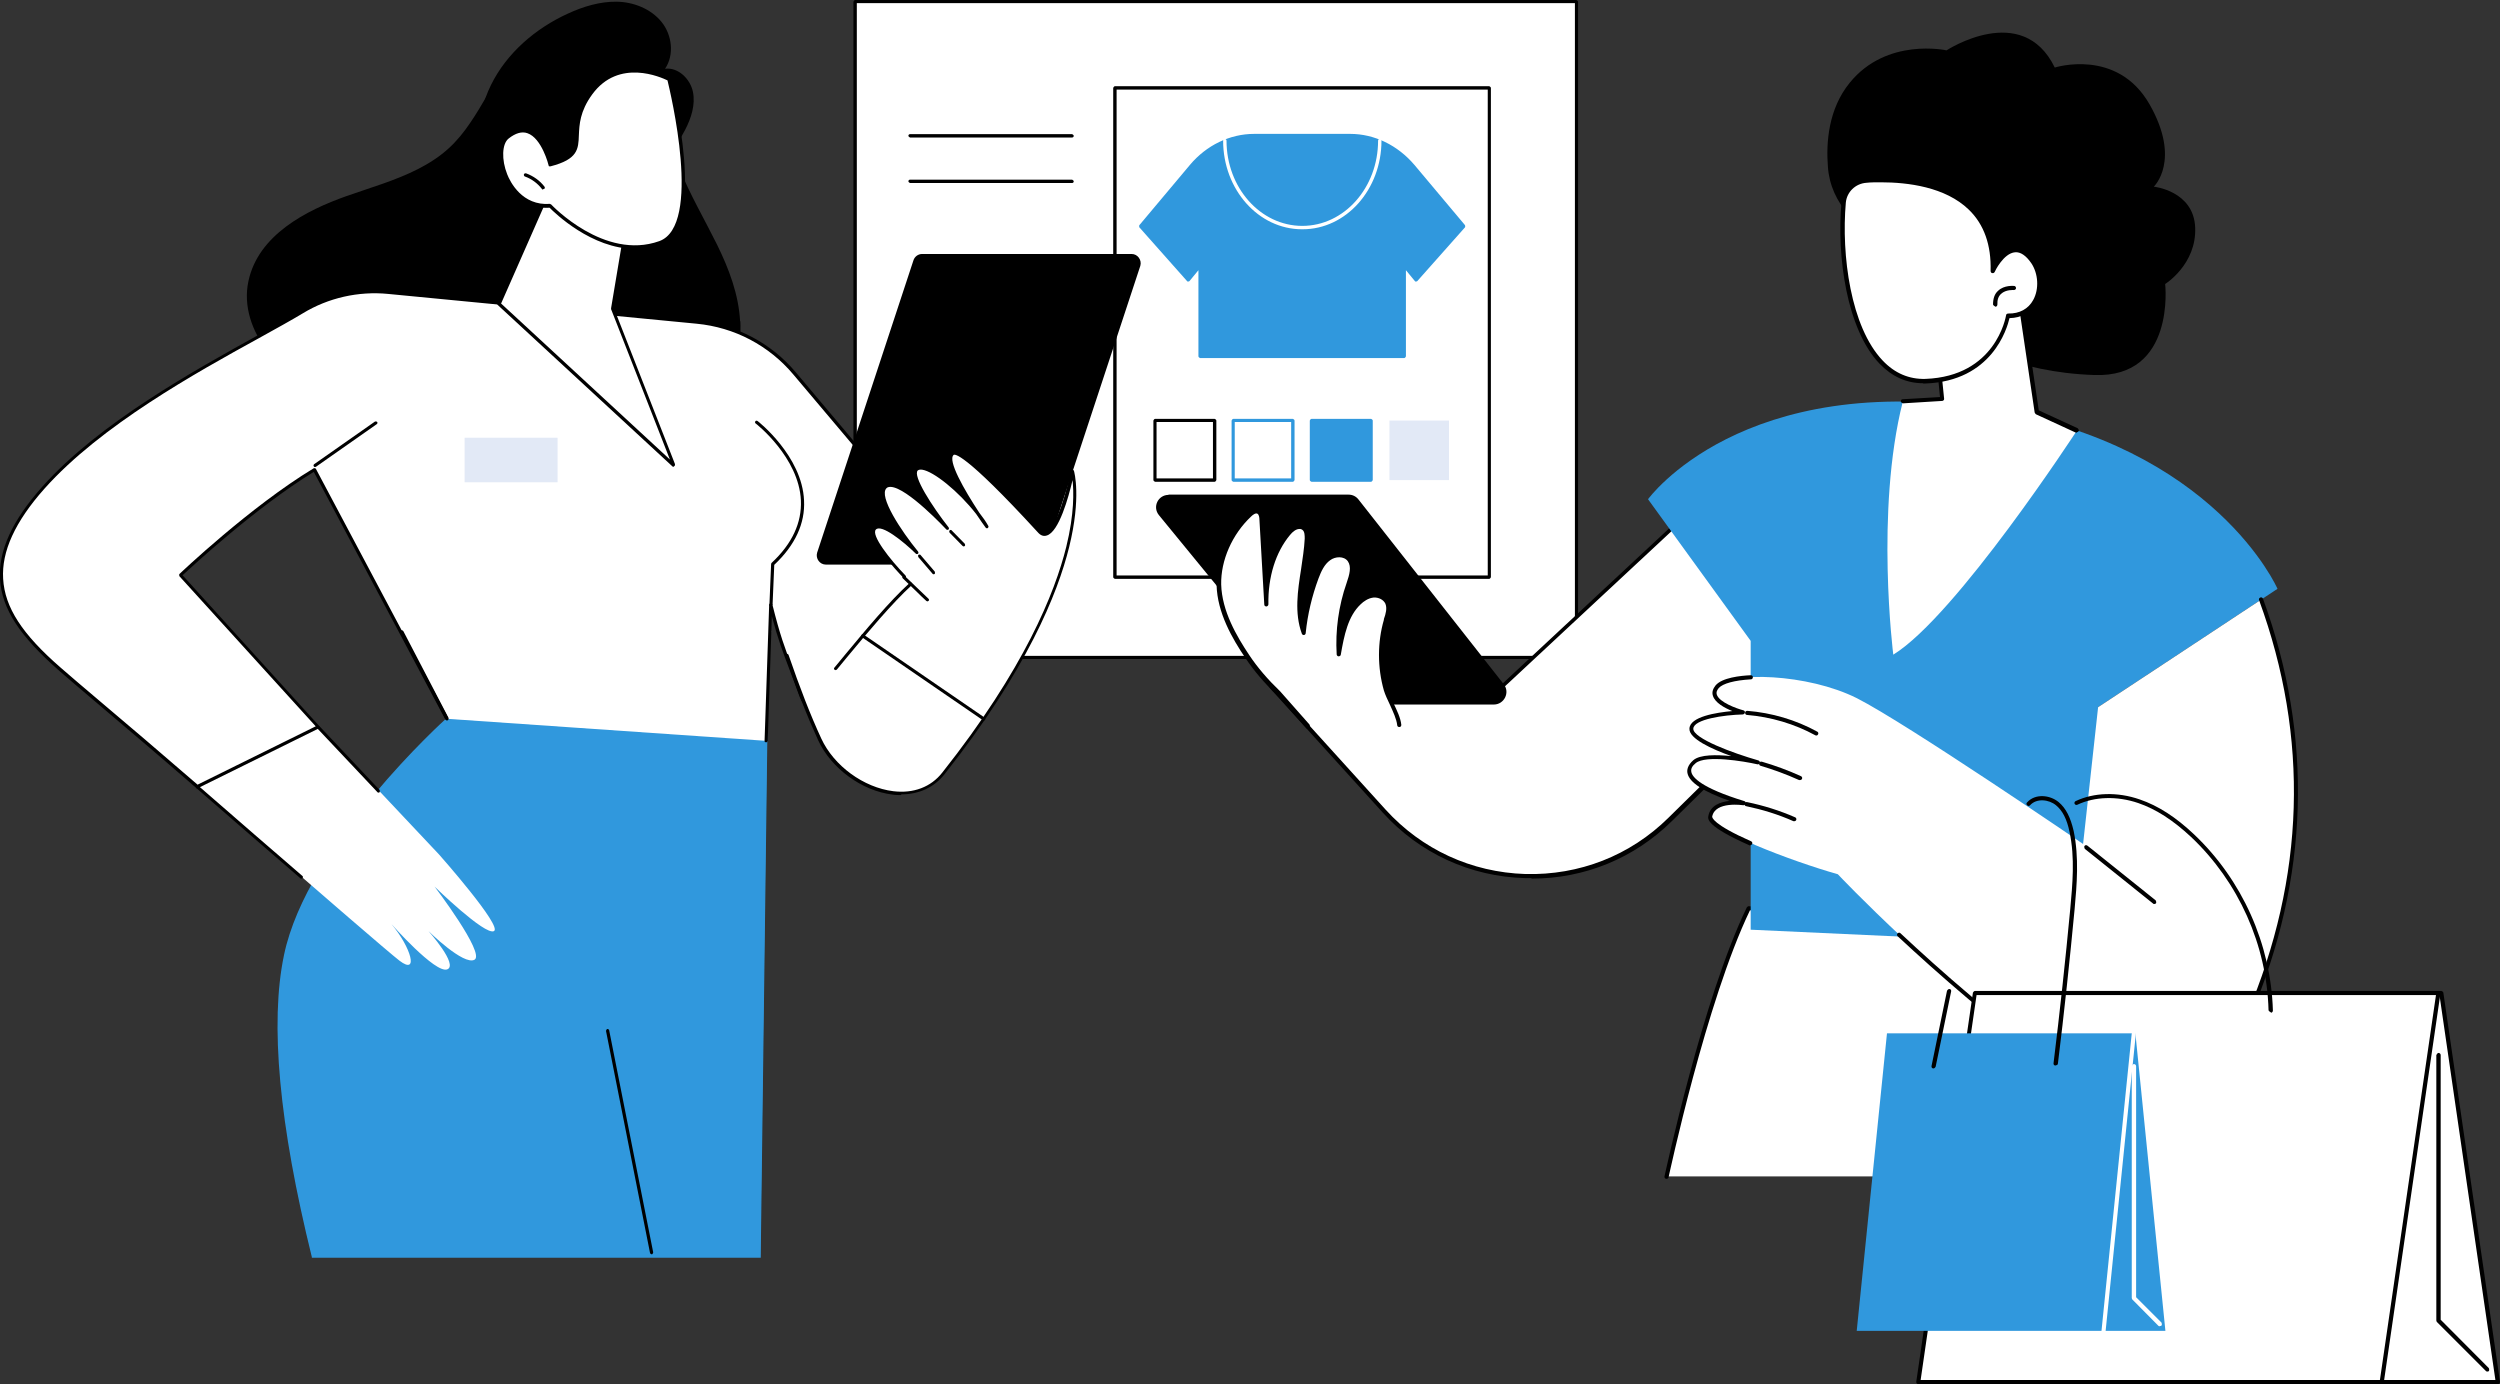 <?xml version="1.0" encoding="UTF-8"?>
<svg id="Camada_2" data-name="Camada 2" xmlns="http://www.w3.org/2000/svg" viewBox="0 0 103.26 57.17">
  <rect x="0" y="0" width="103.26" height="57.17" fill="#333333" stroke="none"/>
  <defs>
    <style>
      .cls-1 {
        fill: #3098dd;
      }

      .cls-1, .cls-2, .cls-3, .cls-4 {
        stroke-width: 0px;
      }

      .cls-2 {
        fill: #000;
      }

      .cls-3 {
        fill: #e2e9f6;
      }

      .cls-4 {
        fill: #fff;
      }
    </style>
  </defs>
  <g id="Illustration">
    <g>
      <g id="Retail_software" data-name="Retail software">
        <g>
          <g>
            <rect class="cls-4" x="35.32" y=".07" width="29.79" height="27.09"/>
            <path class="cls-2" d="M65.11,27.22h-29.79s-.07-.03-.07-.07V.07s.03-.07.07-.07h29.79s.07.03.07.07v27.09s-.03.07-.07.07ZM35.39,27.09h29.66V.13h-29.66v26.96Z"/>
          </g>
          <g>
            <rect class="cls-4" x="46.05" y="3.63" width="15.46" height="20.21"/>
            <path class="cls-2" d="M61.51,23.91h-15.46s-.07-.03-.07-.07V3.63s.03-.07.07-.07h15.46s.07.03.07.07v20.21s-.03.07-.07.07ZM46.12,23.77h15.33V3.7h-15.33v20.08Z"/>
          </g>
          <path class="cls-2" d="M44.28,5.68h-6.69s-.07-.03-.07-.07.03-.07.07-.07h6.69s.07.03.07.07-.03.07-.07.07Z"/>
          <path class="cls-2" d="M44.28,7.56h-6.69s-.07-.03-.07-.07.03-.07.07-.07h6.69s.07.03.07.07-.03.07-.07.07Z"/>
          <g>
            <g>
              <path class="cls-1" d="M58.36,6.86c-.67-.8-1.61-1.25-2.59-1.25h-3.97c-.98,0-1.92.45-2.59,1.25l-2.09,2.49,1.97,2.22.49-.59v3.75h8.42v-3.75l.49.59,1.97-2.22-2.09-2.49Z"/>
              <path class="cls-1" d="M57.99,14.79h-8.42s-.07-.03-.07-.07v-3.56l-.37.45s-.03.02-.05.02c-.02,0-.04,0-.05-.02l-1.97-2.22s-.02-.06,0-.09l2.09-2.49c.68-.81,1.65-1.28,2.65-1.28h3.97c1,0,1.96.47,2.65,1.28l2.09,2.49s.02.06,0,.09l-1.97,2.22s-.03.02-.05.02c-.02,0-.04,0-.05-.02l-.37-.45v3.56s-.03.07-.07.07ZM49.64,14.65h8.29v-3.68s.02-.05.04-.06c.03,0,.06,0,.07.02l.44.53,1.88-2.12-2.06-2.44h0c-.66-.78-1.59-1.23-2.54-1.23h-3.97c-.96,0-1.88.45-2.54,1.23l-2.06,2.44,1.88,2.12.44-.53s.05-.03.07-.02c.03,0,.04.03.04.06v3.68Z"/>
            </g>
            <path class="cls-4" d="M53.78,9.47c-1.8,0-3.26-1.64-3.26-3.66,0-.04.03-.07.07-.07s.07.03.07.07c0,1.94,1.4,3.52,3.13,3.52s3.13-1.58,3.13-3.52c0-.04.03-.07.07-.07s.07.03.07.07c0,2.02-1.46,3.66-3.26,3.66Z"/>
          </g>
          <g>
            <path class="cls-2" d="M50.17,19.9h-2.46s-.07-.03-.07-.07v-2.46s.03-.07.07-.07h2.46s.07.03.07.07v2.46s-.03.07-.07.07ZM47.77,19.76h2.33v-2.33h-2.33v2.33Z"/>
            <g>
              <rect class="cls-4" x="50.94" y="17.37" width="2.46" height="2.46"/>
              <path class="cls-1" d="M53.4,19.9h-2.46s-.07-.03-.07-.07v-2.46s.03-.07.07-.07h2.46s.07.03.07.07v2.46s-.03.07-.07.07ZM51,19.76h2.33v-2.33h-2.33v2.33Z"/>
            </g>
            <g>
              <rect class="cls-1" x="54.16" y="17.37" width="2.46" height="2.46"/>
              <path class="cls-1" d="M56.63,19.9h-2.46s-.07-.03-.07-.07v-2.46s.03-.07.07-.07h2.46s.07.03.07.07v2.46s-.03.07-.07.07ZM54.23,19.76h2.33v-2.33h-2.33v2.33Z"/>
            </g>
            <rect class="cls-3" x="57.39" y="17.37" width="2.46" height="2.46"/>
          </g>
        </g>
        <g>
          <g>
            <g>
              <path class="cls-1" d="M31.4,51.92l.28-21.88-13.21-.35s-5.75,5.14-6.71,9.77c-.71,3.43.14,8.35,1.15,12.46h18.49Z"/>
              <path class="cls-1" d="M31.43,51.95H12.88v-.03c-1.35-5.47-1.74-9.66-1.15-12.47.95-4.59,6.66-9.74,6.72-9.79h0s.01,0,.01,0l13.24.35v.03s-.28,21.92-.28,21.92ZM12.94,51.89h18.43l.28-21.82-13.16-.34c-.27.24-5.76,5.27-6.69,9.75-.58,2.79-.2,6.97,1.14,12.42Z"/>
            </g>
            <path class="cls-2" d="M26.92,51.81s-.06-.02-.07-.05l-1.82-9.18s.02-.07.05-.08c.04,0,.07.02.08.05l1.82,9.18s-.02.07-.05.08c0,0,0,0-.01,0Z"/>
          </g>
          <path class="cls-2" d="M30.57,13.28c-.06-1.12-.46-2.17-.95-3.17-.52-1.05-1.12-2.07-1.56-3.16-.38-.93-.77-1.92-1.61-2.53-.86-.62-1.96-.75-2.99-.85-.99-.09-2.11-.19-2.97.41-.17.12-.33.27-.47.43.09-.16.18-.32.27-.48.41-.74.84-1.49,1.45-2.08.29-.28.62-.51.98-.67.04-.02.02-.08-.02-.06-.81.33-1.4.97-1.88,1.68-.5.74-.9,1.55-1.41,2.29-.25.37-.54.73-.87,1.03-.38.35-.82.63-1.27.86-.94.48-1.97.77-2.96,1.12-1.67.59-3.65,1.61-4.05,3.52-.22,1.02.15,2.08.79,2.88.68.87,1.66,1.44,2.67,1.86,2.21.93,4.62,1.37,7,1.52,1.22.07,2.44.07,3.67,0,1-.06,2-.15,2.96-.43.88-.25,1.74-.67,2.35-1.37.68-.78.93-1.81.88-2.82Z"/>
          <g>
            <g>
              <path class="cls-4" d="M18.47,29.69l12.11.32,1.27-3.91s-1.48-12.63-3.05-12.79l-12.74-1.23c-1.24-.12-15.95,13.38-13.51,15.52,2.14,1.87,13.14,11.46,13.95,12.08.81.62.48-.55-.33-1.51,0,0,1.81,2.05,2.3,1.87.48-.18-.77-1.58-.77-1.58,0,0,1.45,1.43,1.9,1.18.45-.26-1.65-3.02-1.65-3.02,0,0,2.07,2.02,2.45,1.84.38-.18-2.26-3.16-2.26-3.16l-10.82-11.49s3.06-2.98,5.71-4.59l5.46,10.47Z"/>
              <path class="cls-4" d="M39.8,23.7l-6.96-8.26c-1.02-1.21-2.47-1.97-4.05-2.13l-12.74-1.23c-1.24-.12-2.49.16-3.56.81-2.28,1.38-7.72,3.93-10.68,7.25-2.93,3.29-1.77,5.36.67,7.5.86.75,3.21,2.71,5.69,4.86l5-2.47-5.69-6.26s2.88-2.76,5.53-4.36l5.46,10.28,13.18.91.19-5.62c.45,1.79.66,2.09,1.27,3.81.37,1.02,3.07.77,4.49.52,3.72-.65,2.2-5.61,2.2-5.61Z"/>
              <path class="cls-2" d="M8.16,32.58s-.03,0-.04-.02c-1.49-1.3-2.96-2.54-4.03-3.45-.73-.62-1.31-1.11-1.65-1.41C.81,26.27.08,25.15,0,23.93c-.07-1.18.5-2.43,1.75-3.83,2.34-2.63,6.28-4.8,8.88-6.24.72-.39,1.33-.74,1.82-1.03,1.07-.65,2.35-.94,3.6-.82l12.74,1.23c1.6.16,3.06.92,4.09,2.15l6.96,8.26s.01.01.01.02c.03.11.82,2.71-.22,4.4-.43.7-1.11,1.14-2.03,1.3-.68.12-4.12.66-4.56-.56-.17-.48-.32-.85-.44-1.18-.27-.71-.46-1.21-.72-2.18l-.17,5.15s-.03.07-.07.06c-.04,0-.07-.03-.06-.07l.19-5.62s.03-.06.06-.06c.03,0,.06.02.07.05.32,1.28.51,1.79.83,2.62.12.33.27.69.44,1.18.31.87,2.57.8,4.41.48.88-.15,1.54-.57,1.94-1.24.97-1.58.27-4.08.21-4.28l-6.96-8.25c-1.01-1.2-2.43-1.95-4-2.1l-12.74-1.23c-1.22-.12-2.47.16-3.52.8-.48.29-1.1.63-1.82,1.03-2.6,1.43-6.52,3.6-8.85,6.21-1.22,1.37-1.78,2.6-1.71,3.73.07,1.18.78,2.28,2.38,3.67.34.3.92.79,1.65,1.41,1.07.9,2.52,2.14,4,3.42l4.88-2.41-5.63-6.2s-.02-.07,0-.09c.03-.03,2.92-2.78,5.55-4.37.02,0,.03-.01.05,0,.02,0,.03.02.04.03l5.46,10.28s0,.07-.03.09c-.03.02-.07,0-.09-.03l-5.43-10.22c-2.41,1.48-5.03,3.91-5.42,4.27l5.64,6.22s.02.04.02.06c0,.02-.02.04-.04.05l-5,2.47s-.02,0-.03,0Z"/>
              <path class="cls-2" d="M18.47,29.76s-.05-.01-.06-.04l-1.87-3.59s0-.07.03-.09c.03-.02.07,0,.09.03l1.87,3.59s0,.07-.03.09c0,0-.02,0-.03,0Z"/>
              <path class="cls-2" d="M15.64,32.74s-.04,0-.05-.02l-2.48-2.63s-.02-.07,0-.09c.03-.03.07-.02.09,0l2.48,2.63s.02.07,0,.09c-.01.01-.03.02-.05.02Z"/>
              <path class="cls-2" d="M12.44,36.29s-.03,0-.04-.02c-1.22-1.05-2.66-2.3-4.28-3.71-.03-.02-.03-.07,0-.09.02-.03.07-.03.09,0,1.62,1.41,3.06,2.66,4.28,3.71.03.02.03.07,0,.09-.01.02-.03.02-.05.02Z"/>
              <path class="cls-2" d="M13.01,19.29s-.04,0-.05-.03c-.02-.03-.01-.07.02-.09l2.51-1.76s.07-.01.09.02c.02.03.01.07-.02.09l-2.51,1.76s-.03.01-.04.01Z"/>
            </g>
            <path class="cls-2" d="M31.84,25.05s0,0,0,0c-.04,0-.07-.03-.06-.07l.07-1.68s0-.03.02-.05c.85-.79,1.25-1.66,1.21-2.58-.08-1.78-1.85-3.17-1.87-3.18-.03-.02-.03-.06-.01-.09.02-.03.06-.03.09-.01.02.01,1.84,1.44,1.92,3.28.05.95-.37,1.85-1.23,2.66l-.07,1.65s-.03.06-.07.06Z"/>
            <path class="cls-2" d="M42.76,23.32h-8.65c-.25,0-.43-.25-.36-.49l3.98-12.08c.05-.15.19-.26.36-.26h8.65c.25,0,.43.25.36.49l-3.98,12.08c-.05.15-.19.26-.36.26Z"/>
            <g>
              <path class="cls-4" d="M37.34,23.84s-1.59-1.63-1.22-1.99c.37-.36,1.75,1,1.75,1,0,0-1.82-2.22-1.3-2.71.53-.49,2.56,1.71,2.56,1.71,0,0-1.65-2.1-1.27-2.45.38-.35,2.09,1.05,2.9,2.36,0,0-1.89-2.61-1.42-3.01.3-.26,2.24,1.75,3.57,3.2.73.8,1.39-2.45,1.39-2.45,0,0,1.24,4.15-5.33,12.46-1.33,1.68-4.22.52-5.11-1.42-.4-.86-.85-1.99-1.35-3.46l4.41-2.95.43-.29Z"/>
              <path class="cls-2" d="M37.22,32.84c-.11,0-.23,0-.35-.02-1.27-.15-2.54-1.08-3.08-2.25-.44-.96-.9-2.12-1.35-3.47-.01-.04,0-.07.04-.09.04-.01.07,0,.09.04.46,1.34.91,2.5,1.35,3.45.52,1.13,1.75,2.03,2.98,2.18.83.1,1.55-.17,2.02-.77,3.39-4.28,4.65-7.43,5.12-9.32.34-1.38.31-2.31.26-2.76-.16.69-.56,2.15-1.07,2.29-.13.04-.25,0-.37-.14-3.08-3.36-3.44-3.22-3.47-3.19-.26.22.42,1.42,1.06,2.39.14.18.27.36.37.54.02.03,0,.07-.02.09-.03.02-.07.01-.09-.02-.07-.1-.22-.3-.39-.56-.74-.95-1.76-1.76-2.23-1.83-.08-.01-.14,0-.18.03-.23.21.6,1.5,1.27,2.35.02.03.02.07,0,.09-.03.02-.07.02-.09,0-.02-.02-1.61-1.73-2.3-1.76-.07,0-.13.01-.17.05-.35.33.61,1.78,1.3,2.62.02.03.02.07,0,.09-.03.02-.07.02-.09,0-.52-.51-1.42-1.23-1.65-1-.22.22.58,1.24,1.22,1.9.03.03.03.07,0,.09-.03.03-.07.03-.09,0-.27-.28-1.61-1.7-1.22-2.09.25-.25.84.14,1.29.51-.52-.71-1.23-1.85-.84-2.22.07-.06.16-.09.26-.09.45.02,1.21.65,1.75,1.16-.46-.67-.99-1.56-.72-1.81.07-.06.16-.08.28-.07.42.06,1.11.57,1.74,1.22-.45-.75-.83-1.57-.55-1.8.11-.09.41-.34,3.66,3.2.08.09.16.12.23.1.46-.13.91-1.86,1.04-2.52,0-.03.03-.05.06-.05.03,0,.06.02.07.05.01.04.31,1.08-.2,3.15-.47,1.9-1.74,5.07-5.14,9.37-.43.55-1.06.84-1.79.84Z"/>
              <path class="cls-2" d="M34.51,27.68s-.03,0-.04-.02c-.03-.02-.03-.07,0-.09.13-.16.27-.33.42-.51.83-1,1.87-2.25,2.68-2.98.03-.02.07-.02.09,0,.02.03.02.07,0,.09-.8.73-1.84,1.97-2.67,2.97-.15.18-.29.35-.42.51-.01.02-.03.02-.05.02Z"/>
              <path class="cls-2" d="M38.31,24.84s-.03,0-.05-.02c-.09-.08-.29-.27-.48-.46-.2-.19-.4-.38-.49-.47-.03-.03-.03-.07,0-.09.03-.03.07-.03.09,0,.09.09.29.28.49.47.2.19.39.37.48.46.03.03.03.07,0,.09-.01.01-.03.02-.05.02Z"/>
              <path class="cls-2" d="M38.57,23.72s-.04,0-.05-.02l-.59-.69s-.02-.07,0-.09c.03-.02.07-.02.09,0l.59.69s.02.07,0,.09c-.01.01-.03.02-.04.02Z"/>
              <path class="cls-2" d="M39.81,22.57s-.03,0-.05-.02l-.54-.55s-.03-.07,0-.09c.03-.03.07-.03.09,0l.54.55s.03.07,0,.09c-.01.01-.03.02-.05.02Z"/>
            </g>
            <path class="cls-2" d="M40.64,29.76s-.03,0-.04-.01l-5-3.43s-.04-.06-.02-.09c.02-.03.06-.04.09-.02l5,3.43s.04.06.02.09c-.01.02-.03.03-.06.03Z"/>
            <rect class="cls-3" x="19.19" y="18.08" width="3.84" height="1.84"/>
          </g>
          <g>
            <path class="cls-2" d="M20.3,7.75c-.73-1.28-.67-2.92-.02-4.24.65-1.32,1.84-2.34,3.18-2.95.63-.29,1.32-.5,2.01-.49s1.41.29,1.85.83c.44.54.54,1.36.15,1.94.54-.07,1.04.42,1.15.95.11.53-.07,1.09-.32,1.57-.76,1.48-2.2,2.57-3.81,3-1.52.4-3.24,1.09-4.19-.6Z"/>
            <g>
              <polygon class="cls-4" points="22.72 7.75 20.61 12.55 27.83 19.22 25.3 12.74 25.95 8.87 22.72 7.75"/>
              <path class="cls-2" d="M27.83,19.29s-.03,0-.05-.02l-7.23-6.68s-.03-.05-.02-.08l2.11-4.8s.05-.05.08-.04l3.23,1.12s.05.04.04.07l-.64,3.85,2.53,6.46s0,.06-.02.08c-.01,0-.02.01-.04.01ZM20.69,12.53l6.98,6.45-2.43-6.21s0-.02,0-.04l.64-3.82-3.11-1.08-2.07,4.7Z"/>
            </g>
            <g>
              <g>
                <path class="cls-4" d="M22.72,6.82s-.53-2.14-1.76-1.14c-.65.53-.02,2.97,1.76,2.82,0,0,2.19,2.36,4.53,1.53,1.93-.69.37-6.74.37-6.74,0,0-2.02-1.07-3.22.58-1.2,1.65.24,2.45-1.68,2.95Z"/>
                <path class="cls-2" d="M26.23,10.28c-1.8,0-3.33-1.5-3.53-1.7-.82.06-1.52-.43-1.87-1.3-.27-.68-.23-1.37.1-1.64.31-.26.62-.34.9-.24.58.2.88,1.1.95,1.35.97-.27.98-.6,1.01-1.15.02-.45.04-1.02.58-1.76,1.22-1.68,3.28-.61,3.3-.6.02,0,.03.02.03.04.06.25,1.55,6.12-.42,6.82-.35.13-.7.18-1.04.18ZM22.72,8.43s.04,0,.05.02c.02.02,2.19,2.32,4.46,1.51,1.79-.64.45-6.18.34-6.64-.25-.12-2.01-.93-3.11.58-.51.7-.53,1.25-.55,1.68-.02.58-.04,1-1.17,1.29-.02,0-.04,0-.05,0-.02,0-.03-.02-.03-.04,0-.01-.28-1.13-.88-1.33-.23-.08-.49,0-.77.22-.28.22-.3.88-.06,1.48.12.31.62,1.31,1.77,1.22,0,0,0,0,0,0Z"/>
              </g>
              <path class="cls-2" d="M22.43,7.83s-.04,0-.05-.03c-.18-.23-.42-.41-.7-.51-.03-.01-.05-.05-.04-.09.01-.03.05-.05.09-.04.3.11.57.3.76.55.02.03.02.07-.01.09-.01,0-.03.01-.04.01Z"/>
            </g>
          </g>
        </g>
      </g>
      <g>
        <g>
          <g>
            <g>
              <path class="cls-4" d="M52.51,28.35l9.49.03,7.77-7.24,7.15,4.87-7.94,7.82c-3.32,3.26-8.68,3.11-11.81-.34l-4.66-5.14Z"/>
              <path class="cls-2" d="M63.24,36.27c-.08,0-.16,0-.24,0-2.27-.06-4.37-1.03-5.89-2.71l-4.66-5.14s-.03-.06-.01-.09c.01-.03.04-.05.08-.05h0l9.46.03,7.75-7.22s.07-.03.11,0l7.15,4.87s.03.04.04.06c0,.03,0,.05-.03.07l-7.94,7.82c-1.56,1.54-3.61,2.38-5.79,2.38ZM52.7,28.44l4.53,5c1.5,1.65,3.55,2.59,5.77,2.66,2.23.06,4.33-.76,5.91-2.32l7.87-7.75-7.01-4.77-7.72,7.19s-.04.02-.06.02h0l-9.3-.03Z"/>
            </g>
            <g>
              <path class="cls-2" d="M48.26,20.43h7.44c.16,0,.31.07.41.2l6,7.63c.27.34.02.84-.41.84h-7.18c-.15,0-.3-.07-.4-.19l-6.25-7.63c-.28-.34-.04-.84.4-.84Z"/>
              <path class="cls-4" d="M51.6,21.29c.1-.09.24-.18.36-.12.1.06.12.2.13.32.07,1.17.13,2.33.2,3.5-.01-1.04.25-2.12.91-2.91.16-.2.45-.38.64-.21.12.1.12.28.12.43-.06,1.31-.57,2.66-.12,3.89.08-.78.26-1.55.54-2.28.11-.3.25-.61.51-.79.26-.19.66-.2.85.06.2.27.08.66-.03.98-.32.93-.46,1.93-.4,2.92.12-.77.28-1.6.84-2.13.16-.15.37-.28.59-.3.22-.02.46.09.56.3.11.23.02.49-.05.73-.27.93-.27,1.94,0,2.87.2.7,1.05,1.64.15,2.18-.31.19-.69.2-1.05.15-1.01-.15-1.88-.77-2.67-1.43-.8-.67-1.57-1.41-2.15-2.29-.59-.88-1.14-1.9-1.17-2.97-.03-1.06.5-2.16,1.26-2.88Z"/>
              <path class="cls-2" d="M54.01,30.1s-.05,0-.06-.03l-1.21-1.36c-.53-.51-.95-1.01-1.3-1.53-.54-.8-1.16-1.87-1.19-3.01-.03-1.04.47-2.17,1.29-2.94.17-.16.33-.2.46-.13.14.08.16.24.17.39l.13,2.34c.14-.7.42-1.32.83-1.8.11-.14.31-.29.5-.31.1,0,.19.02.26.08.14.12.15.33.15.5-.02.43-.09.86-.15,1.28-.12.76-.23,1.48-.09,2.17.1-.64.26-1.28.49-1.88.12-.32.27-.63.54-.83.28-.21.74-.23.97.07.24.31.09.74-.02,1.06-.22.65-.36,1.33-.4,2.02.13-.52.33-.98.7-1.33.2-.19.43-.3.64-.32.27-.02.54.12.65.34.11.25.03.52-.04.76v.03c-.27.9-.28,1.9-.01,2.82.05.17.14.36.24.56.14.3.29.6.32.89,0,.05-.03.09-.08.09-.05,0-.09-.03-.09-.08-.03-.26-.17-.55-.3-.84-.1-.21-.19-.4-.25-.59-.27-.95-.27-1.99,0-2.92v-.03c.08-.22.14-.45.06-.64-.08-.16-.27-.26-.48-.25-.22.02-.42.16-.54.28-.52.49-.68,1.27-.82,2.08,0,.04-.05.07-.09.07-.04,0-.08-.04-.08-.08-.06-.99.08-2.01.41-2.95.12-.35.21-.67.05-.9-.16-.22-.52-.2-.73-.04-.24.17-.37.46-.48.75-.27.73-.45,1.48-.53,2.26,0,.04-.03.07-.07.08-.04,0-.08-.02-.09-.06-.31-.85-.17-1.77-.03-2.66.06-.42.13-.85.15-1.26,0-.13,0-.29-.09-.36-.04-.03-.08-.05-.14-.04-.12,0-.27.11-.38.25-.59.71-.91,1.73-.89,2.86,0,.05-.04.08-.08.09-.05,0-.09-.03-.09-.08l-.2-3.5c0-.1-.02-.21-.08-.25-.08-.05-.21.06-.26.11-.79.74-1.26,1.82-1.24,2.81.03,1.1.64,2.14,1.16,2.92.34.51.76,1,1.28,1.5l1.21,1.37s.03.09,0,.12c-.02.01-.04.02-.06.02Z"/>
            </g>
          </g>
          <path class="cls-4" d="M92.44,48.59h-23.6s1.55-7.28,3.39-11.09l16.79,1.25,3.41,9.84Z"/>
          <path class="cls-2" d="M92.44,48.68s-.07-.02-.08-.06l-3.4-9.78-16.68-1.24c-1.81,3.77-3.34,10.94-3.36,11.02,0,.05-.06.08-.1.07-.05,0-.08-.06-.07-.1.02-.07,1.57-7.34,3.4-11.11.02-.03.05-.05.08-.05l16.79,1.25s.06.02.07.06l3.41,9.84s0,.09-.05.11c0,0-.02,0-.03,0Z"/>
          <path class="cls-1" d="M88.37,39.14s-16.06-.74-16.06-.74v-11.93l-4.24-5.85s3.89-5.39,14.21-3.71c9.22,1.51,11.79,7.41,11.79,7.41l-7.4,4.88,1.71,9.93Z"/>
          <g>
            <path class="cls-4" d="M93.39,24.77l-6.73,4.44-.62,5.65s-7.29-4.98-9.34-6.02c-2.05-1.03-5.25-1.11-5.79-.48-.53.63,1.07,1.06,1.07,1.06,0,0-2.11.06-2.13.67s2.75,1.39,2.75,1.39c0,0-2.09-.47-2.62-.03-.53.44-.19,1.04,2.04,1.72,0,0-1.25-.2-1.38.54-.1.55,3.36,1.86,5.27,2.4,0,0,4.2,4.46,9.19,8.02,2.69,1.92,6.47.86,7.77-2.18,1.71-4.04,3.13-10.03.51-17.19Z"/>
            <path class="cls-2" d="M88.11,45.18c-1.08,0-2.15-.33-3.05-.98-2.67-1.9-5.1-4.06-6.68-5.53-.03-.03-.04-.09,0-.12.03-.03.09-.04.12,0,1.57,1.47,4,3.63,6.66,5.52,1.27.9,2.85,1.18,4.35.75,1.49-.42,2.69-1.48,3.29-2.9,2.41-5.68,2.59-11.44.51-17.13-.02-.04,0-.09.05-.11.04-.02.09,0,.11.05,2.09,5.72,1.91,11.53-.52,17.25-.62,1.47-1.87,2.56-3.4,3-.47.13-.96.2-1.44.2Z"/>
            <path class="cls-2" d="M72.3,34.92s-.02,0-.03,0c-1.79-.79-1.73-1.09-1.71-1.21.08-.45.51-.59.88-.63-1.08-.38-1.66-.76-1.74-1.14-.03-.13,0-.33.24-.54.28-.24.96-.23,1.57-.17-.81-.29-1.75-.72-1.73-1.13.01-.5,1.12-.67,1.77-.73-.32-.13-.71-.34-.8-.63-.05-.15,0-.29.11-.43.27-.32,1.02-.4,1.45-.42.05,0,.09.03.09.08s-.03.09-.08.09c-.68.04-1.16.17-1.33.36-.08.1-.11.18-.08.27.1.32.83.58,1.1.65.04.01.07.05.06.09,0,.04-.04.07-.08.08-.79.02-2.04.2-2.05.59-.01.4,1.64,1.01,2.69,1.31.04.01.07.06.06.1-.01.04-.06.07-.1.06-.57-.13-2.14-.39-2.55-.05-.15.12-.21.24-.18.37.04.21.39.65,2.19,1.2.04.01.07.06.06.1s-.05.07-.1.07c-.01,0-1.17-.18-1.29.47,0,.03,0,.31,1.61,1.02.04.02.06.07.04.11-.01.03-.05.05-.08.05Z"/>
            <path class="cls-2" d="M75.02,30.38s-.03,0-.04-.01c-.86-.47-1.84-.76-2.82-.84-.05,0-.08-.04-.08-.09,0-.05.04-.08.09-.08,1,.08,2,.37,2.89.86.04.02.06.07.03.12-.02.03-.04.04-.07.04Z"/>
            <path class="cls-2" d="M74.35,32.22s-.02,0-.04,0c-.51-.23-1.05-.43-1.59-.59-.05-.01-.07-.06-.06-.11.01-.05.06-.07.11-.06.55.16,1.09.36,1.62.6.04.02.06.07.04.11-.01.03-.05.05-.08.05Z"/>
            <path class="cls-2" d="M74.11,33.92s-.02,0-.03,0c-.63-.28-1.28-.48-1.95-.62-.05,0-.08-.05-.07-.1,0-.05.05-.08.1-.07.68.14,1.35.35,1.99.63.04.02.06.07.04.11-.01.03-.05.05-.08.05Z"/>
            <path class="cls-2" d="M88.98,37.34s-.04,0-.05-.02l-2.82-2.26s-.04-.08-.01-.12c.03-.04.08-.04.12-.01l2.82,2.26s.04.08.01.12c-.02.02-.04.03-.07.03Z"/>
          </g>
          <g>
            <g>
              <g>
                <polygon class="cls-4" points="100.84 41.01 81.57 41.01 79.23 57.09 103.18 57.09 100.84 41.01"/>
                <path class="cls-2" d="M103.18,57.17h-23.95s-.05-.01-.06-.03c-.02-.02-.02-.04-.02-.07l2.34-16.07s.04-.07.08-.07h19.27s.08.03.08.07l2.34,16.07s0,.05-.02.07c-.02.02-.04.03-.06.03ZM79.32,57h23.75l-2.31-15.9h-19.12l-2.31,15.9Z"/>
              </g>
              <path class="cls-2" d="M98.37,57.17s0,0-.01,0c-.05,0-.08-.05-.07-.1l2.34-16.07s.05-.08.1-.07c.05,0,.08.05.07.1l-2.34,16.07s-.04.07-.08.07Z"/>
              <path class="cls-2" d="M102.73,56.65s-.04,0-.06-.03l-2.02-2.02s-.02-.04-.02-.06v-10.96s.04-.09.09-.09.09.04.09.09v10.93l1.99,2s.03.09,0,.12c-.02.02-.04.02-.06.02Z"/>
            </g>
            <path class="cls-2" d="M93.79,41.81s-.08-.04-.09-.08c-.07-2.7-1.24-5.31-3.2-7.16-.74-.69-1.45-1.15-2.18-1.4-.88-.3-1.8-.27-2.52.07-.04.02-.09,0-.11-.04-.02-.04,0-.09.04-.11.76-.36,1.73-.39,2.65-.07.76.26,1.49.73,2.24,1.44,1.99,1.88,3.18,4.54,3.26,7.28,0,.05-.04.09-.08.09,0,0,0,0,0,0Z"/>
          </g>
          <g>
            <g>
              <polygon class="cls-1" points="88.2 42.68 77.94 42.68 76.69 54.97 89.44 54.97 88.2 42.68"/>
              <path class="cls-4" d="M86.88,55.06s0,0,0,0c-.05,0-.08-.05-.08-.09l1.25-12.29s.05-.08.09-.08c.05,0,.08.05.08.09l-1.25,12.29s-.04.08-.08.08Z"/>
              <path class="cls-4" d="M89.2,54.78s-.04,0-.06-.03l-1.07-1.08s-.02-.04-.02-.06v-9.57s.04-.09.09-.09.09.04.09.09v9.54l1.05,1.05s.03.09,0,.12c-.02.02-.04.02-.06.02Z"/>
            </g>
            <g>
              <path class="cls-2" d="M84.9,44.01s0,0-.01,0c-.05,0-.08-.05-.07-.1.26-2.11.49-4.25.69-6.37.09-.99.2-2.11-.03-3.18-.11-.53-.29-.88-.56-1.1-.29-.24-.8-.3-1.07,0-.03.04-.09.04-.12,0-.04-.03-.04-.09,0-.12.33-.37.94-.31,1.3-.01.3.25.49.63.62,1.19.23,1.1.13,2.23.04,3.23-.2,2.12-.43,4.27-.69,6.38,0,.04-.04.07-.08.07Z"/>
              <path class="cls-2" d="M79.87,44.13s-.01,0-.02,0c-.05,0-.08-.05-.07-.1l.64-3.11s.05-.08.1-.07c.05,0,.08.05.07.1l-.64,3.11s-.04.07-.08.07Z"/>
            </g>
          </g>
        </g>
        <g>
          <path class="cls-2" d="M76.38,8.89c-.51-.55-.83-1.25-.88-2-.08-1,.02-2.39.9-3.47,1.53-1.89,4-1.34,4-1.34,0,0,3.13-2.05,4.47.71,0,0,2.57-.82,3.91,1.51,1.33,2.33.18,3.41.18,3.41,0,0,1.65.17,1.71,1.69.06,1.52-1.24,2.33-1.24,2.33,0,0,.44,3.88-2.92,3.76-3.36-.11-5.18-1.37-5.18-1.37l-4.94-5.24Z"/>
          <path class="cls-4" d="M83.32,11.59l.81,5.44,1.65.76s-4.98,7.65-7.58,9.25c0,0-.75-5.93.39-10.44l1.62-.1-.35-3.51,3.46-1.4Z"/>
          <path class="cls-2" d="M85.78,17.87s-.02,0-.04,0l-1.65-.76s-.04-.04-.05-.07l-.79-5.34-3.3,1.33.35,3.44s0,.05-.02.06c-.02.02-.04.03-.06.03l-1.62.1s-.09-.03-.09-.08c0-.05.03-.09.08-.09l1.54-.09-.34-3.42s.02-.07.05-.09l3.46-1.4s.05,0,.07,0c.02.01.04.04.04.06l.8,5.4,1.61.74s.06.07.04.11c-.01.03-.05.05-.08.05Z"/>
          <g>
            <path class="cls-4" d="M82.3,11.2s.78-1.66,1.67-.37c.55.8.24,2.25-1.02,2.21,0,0-.41,2.59-3.41,2.7-2.75.1-3.66-4.28-3.39-7.37.04-.49.44-.87.93-.9,1.68-.1,5.32.1,5.22,3.73Z"/>
            <path class="cls-2" d="M79.44,15.83c-.69,0-1.29-.27-1.81-.81-1.36-1.43-1.77-4.45-1.57-6.65.05-.53.48-.95,1.01-.98,1.11-.07,3.16,0,4.36,1.16.6.58.92,1.37.95,2.34.17-.26.46-.59.82-.62.29-.02.57.15.83.53.33.48.37,1.18.09,1.69-.23.42-.62.64-1.12.65-.1.43-.72,2.6-3.47,2.7-.03,0-.06,0-.1,0ZM77.68,7.53c-.22,0-.42,0-.59.02-.45.03-.81.38-.85.82-.19,2.17.2,5.13,1.52,6.52.5.53,1.1.78,1.77.76,2.89-.11,3.31-2.53,3.33-2.63,0-.04.04-.07.09-.07.46.01.83-.19,1.03-.56.25-.45.21-1.09-.08-1.52-.22-.32-.45-.47-.67-.45-.48.04-.84.8-.84.81-.02.04-.06.06-.1.05-.04,0-.07-.04-.07-.09.03-1.07-.27-1.92-.9-2.53-.97-.94-2.52-1.13-3.64-1.13Z"/>
          </g>
          <path class="cls-2" d="M82.41,12.66s-.08-.04-.09-.08c0-.24.06-.44.21-.57.25-.24.64-.2.66-.2.05,0,.08.05.08.09,0,.05-.05.08-.09.08,0,0-.33-.03-.53.16-.11.1-.16.25-.15.44,0,.05-.04.09-.08.09,0,0,0,0,0,0Z"/>
        </g>
      </g>
    </g>
  </g>
</svg>